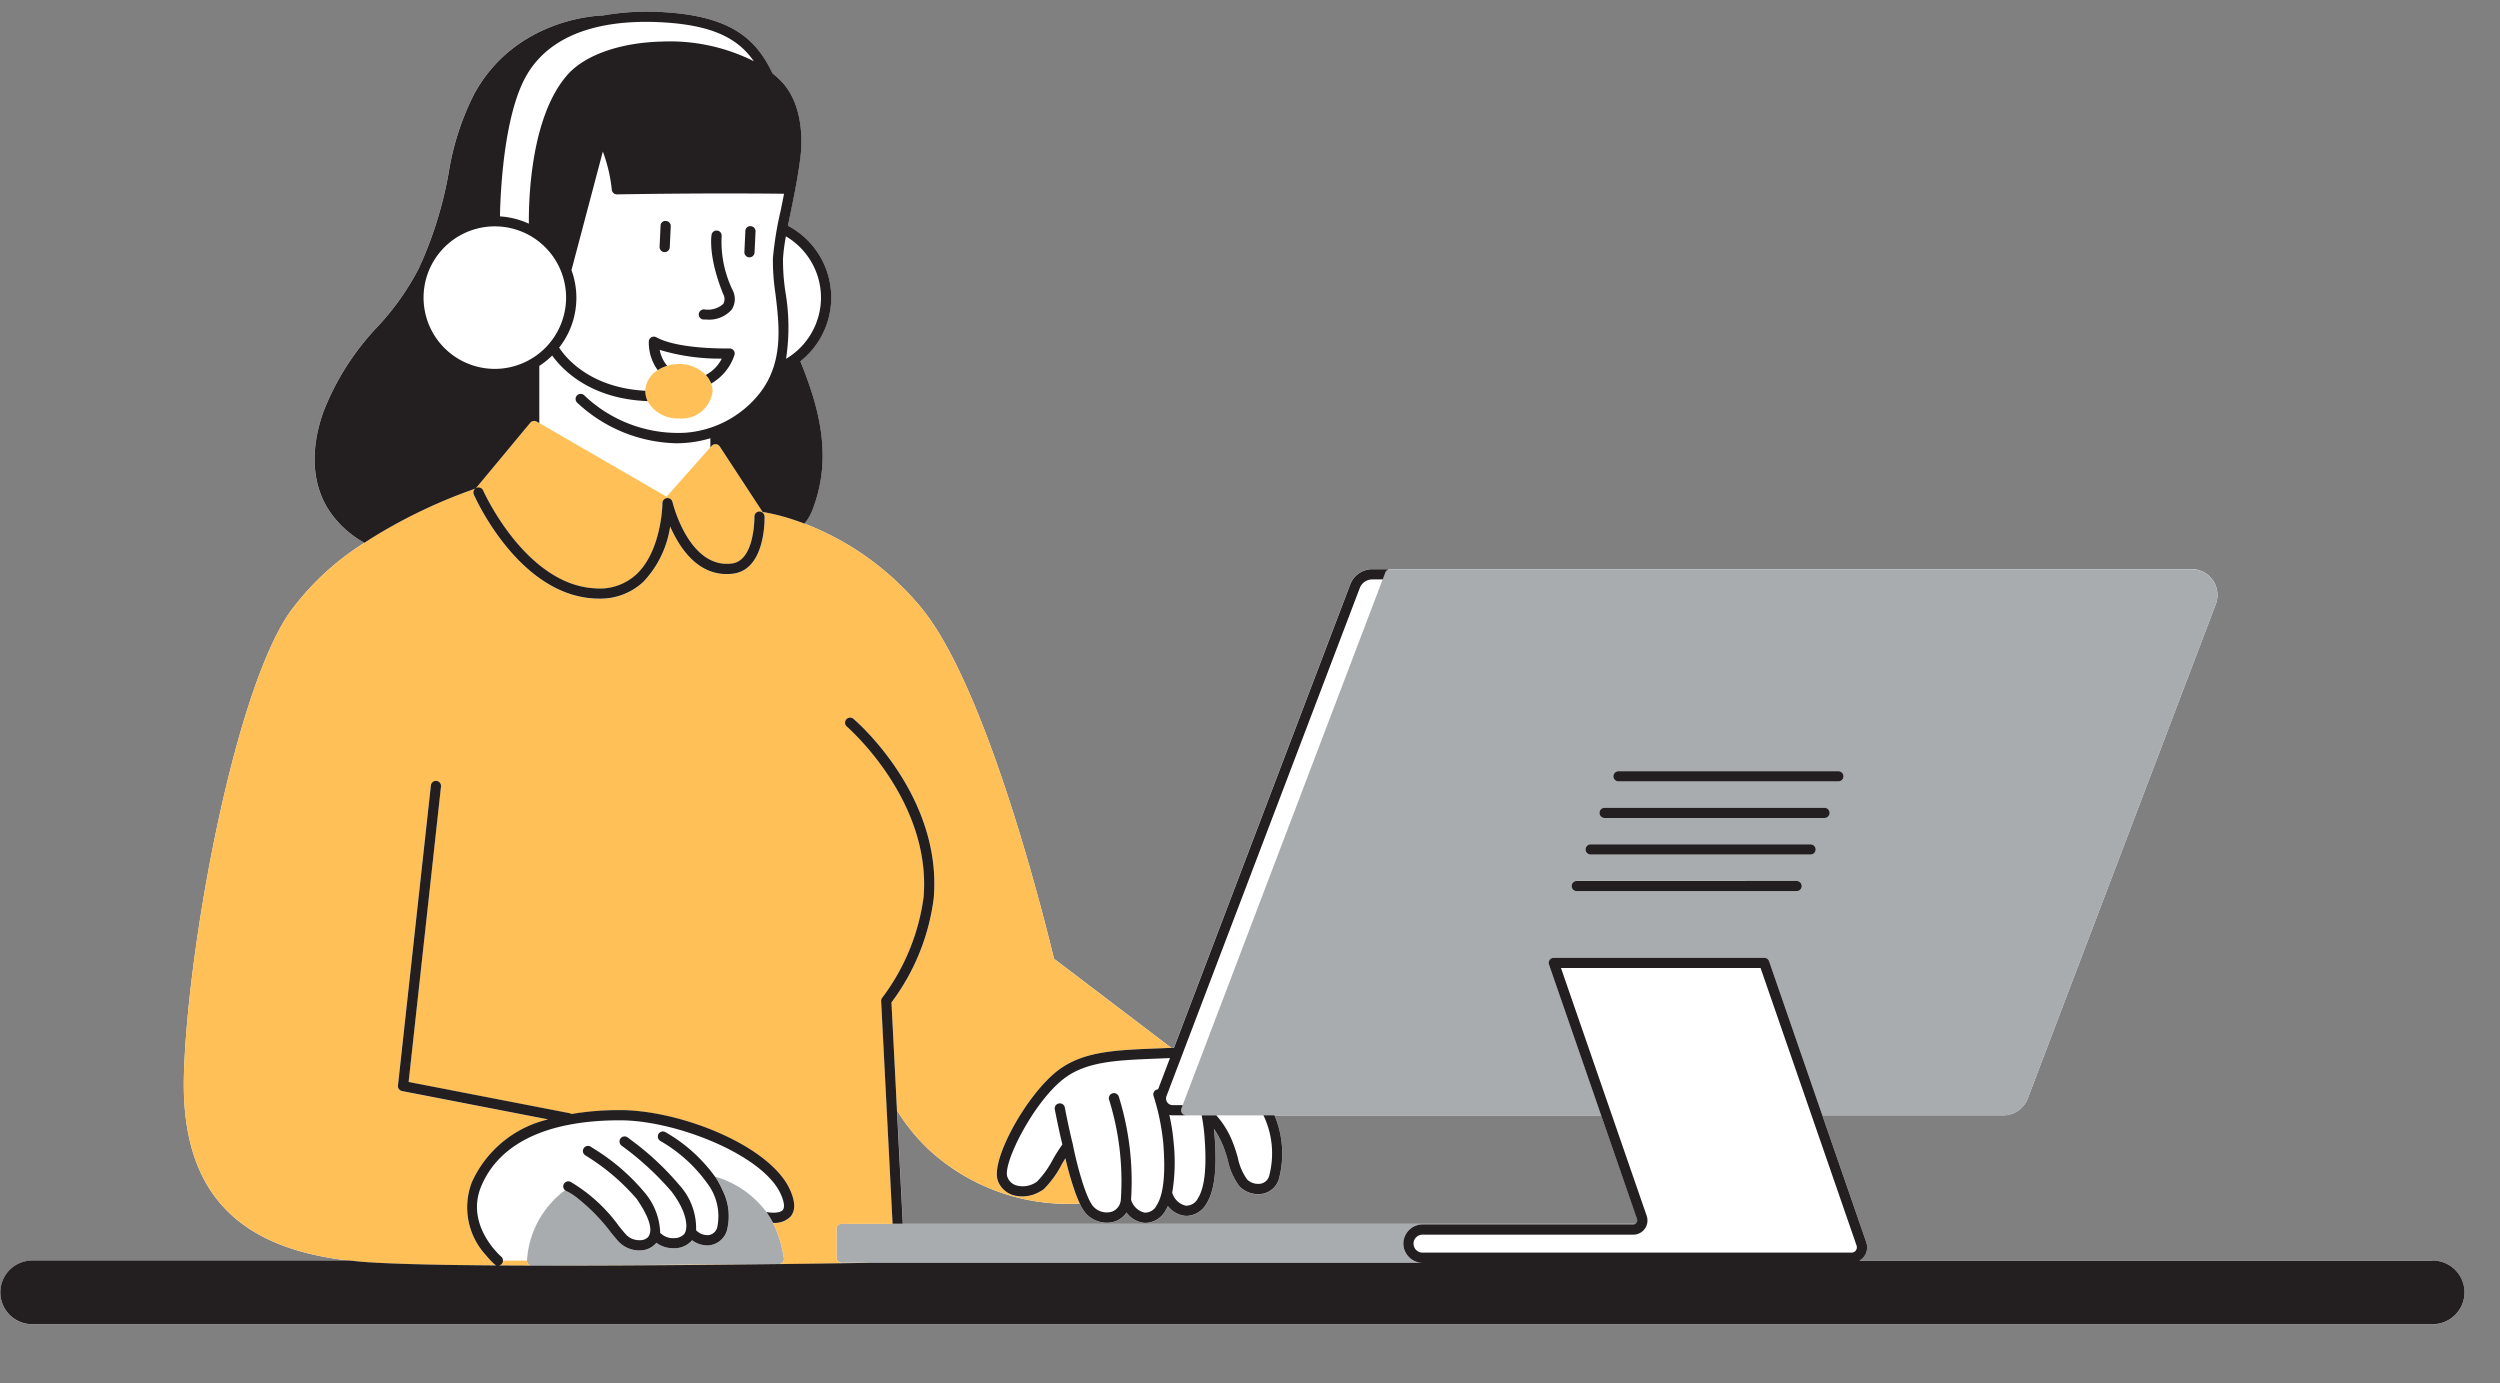 <svg xmlns="http://www.w3.org/2000/svg" xmlns:xlink="http://www.w3.org/1999/xlink" width="206" height="114" viewBox="0 0 206 114">
  <rect x="0" y="0" width="206" height="114" fill="#808080" stroke="none"/>
  <defs>
    <clipPath id="clip-path">
      <rect id="Rectangle_1573" data-name="Rectangle 1573" width="206" height="114" transform="translate(13116 -7088)" fill="#fff" stroke="#707070" stroke-width="1"/>
    </clipPath>
    <clipPath id="clip-path-2">
      <path id="Path_45725" data-name="Path 45725" d="M116,580H387.236V761.015H116Zm0,0" transform="translate(-116 -580)"/>
    </clipPath>
    <clipPath id="clip-path-3">
      <path id="Path_45727" data-name="Path 45727" d="M81.16,539H330.041V742.266H81.16Zm0,0" transform="translate(-81.16 -539)"/>
    </clipPath>
  </defs>
  <g id="Mask_Group_17882" data-name="Mask Group 17882" transform="translate(-13116 7088)" clip-path="url(#clip-path)">
    <g id="Group_18500" data-name="Group 18500" transform="translate(-12 -1)">
      <path id="Path_45720" data-name="Path 45720" d="M284.273,716.011a2.623,2.623,0,0,1-2.624,2.623H83.85a2.622,2.622,0,1,1,0-5.244h26.168c-9.59-1.056-13.949-5.976-13.663-15.4.321-10.586,4.092-31.171,8.641-37.916a22.2,22.2,0,0,1,6.231-5.835,8.4,8.4,0,0,1-2.821-2.512c-2.027-2.953-1.219-6.463-.558-8.294a21.47,21.47,0,0,1,4.457-7,21.513,21.513,0,0,0,3.411-4.834c0-.007.005-.013.009-.02.071-.178.15-.351.233-.521a32.456,32.456,0,0,0,2.205-7.3,21.892,21.892,0,0,1,2.109-6.517c3.389-6.189,10.124-6.443,10.591-6.452a20.957,20.957,0,0,1,5.124-.267c5.514.342,7.541,2.259,8.858,5.035a7.868,7.868,0,0,1,.722.646c1.948,2.026,1.7,5.331,1.577,6.3-.2,1.592-.521,3.139-.8,4.5q-.119.574-.224,1.105a6.7,6.7,0,0,1,1.021,11.176c1.676,4.107,2.646,8.132.944,12.377a3.837,3.837,0,0,1-.611.991,23.281,23.281,0,0,1,9.562,6.854c5.583,6.634,10.507,26.9,11.008,29l9.671,7.352c.069,0,.136,0,.206,0l14.535-38.205a1.941,1.941,0,0,1,1.805-1.246h67.523a2.134,2.134,0,0,1,1.994,2.891l-15.5,40.74a2.143,2.143,0,0,1-1.994,1.372H231.36l3.616,10.453a1.258,1.258,0,0,1-.57,1.515h47.242A2.621,2.621,0,0,1,284.273,716.011Zm-71.136-14.59H186.215a8.082,8.082,0,0,1,.388,5.171,1.735,1.735,0,0,1-1.319,1.288,2.143,2.143,0,0,1-1.953-.613,5.317,5.317,0,0,1-.945-2.1,11.016,11.016,0,0,0-.386-1.189,7.406,7.406,0,0,0-.774-1.448c.02.183.04.368.055.563.212,2.8-.005,4.589-.685,5.642a1.923,1.923,0,0,1-1.6.976,1.733,1.733,0,0,1-.212-.013,2.059,2.059,0,0,1-1.345-.8,3.348,3.348,0,0,1-.225.415,1.924,1.924,0,0,1-1.6.976,1.758,1.758,0,0,1-.212-.013,2.089,2.089,0,0,1-1.374-.843,1.849,1.849,0,0,1-.929.726,2.071,2.071,0,0,1-.692.116,2.4,2.4,0,0,1-1.636-.663,3.274,3.274,0,0,1-.6-.93,16.926,16.926,0,0,1-12.5-4.5,16.129,16.129,0,0,1-2.554-3.161l.479,9.336h60.35c.007,0,.012,0,.018,0a.324.324,0,0,0,.1-.082.334.334,0,0,0,.044-.3Z" transform="translate(13046.802 -7696.512)" fill="#fff"/>
      <path id="Path_45722" data-name="Path 45722" d="M203.255,712.834c.024.124.046.243.064.351a.422.422,0,0,1-.091.343.412.412,0,0,1-.314.149s0,0,0,0h-.2l-19.53.125-.613,0h0c-.01,0-.018,0-.027,0a.448.448,0,0,1-.27-.116.43.43,0,0,1-.123-.3,7.805,7.805,0,0,1,3.134-5.8.41.41,0,0,0,.111.079,4.8,4.8,0,0,1,.672.386,15.783,15.783,0,0,1,3.032,3.048c.208.255.39.479.54.65a2.343,2.343,0,0,0,1.755.8h.062a1.745,1.745,0,0,0,1.327-.583c.013-.017.018-.037.03-.054a2.288,2.288,0,0,0,1.393.455c.057,0,.114,0,.173-.005a1.912,1.912,0,0,0,1.391-.66s0,0,0,0a2.114,2.114,0,0,0,1.228.427,1.68,1.68,0,0,0,1.624-1.206,4.7,4.7,0,0,0-.356-3.341,7.37,7.37,0,0,0-.537-1.009c-.022-.037-.049-.071-.072-.106a8.034,8.034,0,0,1,4.217,2.917,6.885,6.885,0,0,1,.546.892A9.154,9.154,0,0,1,203.255,712.834Zm70.207-2.484c.007,0,.014,0,.02,0a.324.324,0,0,1-.176.057H255.941a1.6,1.6,0,0,0-1.578,1.579,1.549,1.549,0,0,0,.193.739,1.573,1.573,0,0,0,1.385.841H208.08a.42.42,0,0,1-.42-.421V710.77a.418.418,0,0,1,.42-.418h65.381Zm45.852-53.932H253.269a.42.42,0,0,0-.393.27l-.217.569-16.483,43.324-.1.272a.42.42,0,0,0,.392.568h34.2l-.289-.84-4.009-11.589a.42.42,0,0,1,.4-.556H284.1a.419.419,0,0,1,.4.284l4.1,11.863.289.84h14.925a2.144,2.144,0,0,0,1.994-1.374l15.5-40.74a2.134,2.134,0,0,0-1.994-2.891Zm-28.682,17.061a.42.42,0,0,1-.42.42H272.09a.42.42,0,1,1,0-.84h18.122A.42.42,0,0,1,290.632,673.479Zm-3.861,9.464H268.648a.42.42,0,0,1,0-.84h18.123a.42.42,0,0,1,0,.84Zm1.147-3.016H269.8a.42.42,0,0,1,0-.84h18.123a.42.42,0,0,1,0,.84Zm-16.975-3.013a.42.42,0,0,1,0-.84h18.123a.42.42,0,0,1,0,.84Z" transform="translate(12989.273 -7696.512)" fill="#a8acae"/>
      <g id="Group_18498" data-name="Group 18498" transform="translate(13142.979 -7163.533)" clip-path="url(#clip-path-2)">
        <path id="Path_45724" data-name="Path 45724" d="M154.594,689.7a1.865,1.865,0,0,1-.193-.81c0-.015,0-.028,0-.043a2.112,2.112,0,0,1,1.031-1.69,3.022,3.022,0,0,1,.771-.361,3.349,3.349,0,0,1,.972-.149,3.026,3.026,0,0,1,2.214.9,2.127,2.127,0,0,1,.44.711,1.828,1.828,0,0,1,.126.631,2.558,2.558,0,0,1-2.78,2.244A2.825,2.825,0,0,1,154.594,689.7ZM147.2,760.946c6.13,0,12.75-.06,18.02-.125l-19.528.125Zm-2.545-.415h-1.98a.4.4,0,0,1-.094.269.4.4,0,0,1-.24.133l2.707.013a.449.449,0,0,1-.27-.116A.43.43,0,0,1,144.658,760.531Zm43.425-24.876,9.671,7.352c-.061,0-.12-.007-.18,0l-1.144.047h-.007c-3.324.134-5.951.24-8,1.8-2.612,1.98-5.588,7.407-4.975,9.073a.1.1,0,0,0,.007.013,1.956,1.956,0,0,0,1.366,1.228,2.84,2.84,0,0,0,2.16-.351,2.144,2.144,0,0,0,.252-.156,8.111,8.111,0,0,0,1.493-2.059c.1-.172.2-.339.3-.5a25.516,25.516,0,0,0,.835,2.887c.109.3.223.579.344.831a16.919,16.919,0,0,1-12.5-4.5,16.059,16.059,0,0,1-2.553-3.161l-.1-2.012-.353-6.888a18.082,18.082,0,0,0,3.488-8.621c.691-8.39-6.31-14.49-6.609-14.745a.42.42,0,1,0-.546.638c.071.059,6.972,6.072,6.318,14.038a17.663,17.663,0,0,1-3.408,8.3.425.425,0,0,0-.091.282l.365,7.126.574,11.223H170.59a.419.419,0,0,0-.42.42v2.376a.419.419,0,0,0,.42.418h2.58c-1.747.03-4.481.073-7.745.112a.419.419,0,0,0,.405-.491c-.018-.107-.04-.227-.064-.353a9.21,9.21,0,0,0-.836-2.55,1.818,1.818,0,0,0,1.453-.529c.41-.5.383-1.248-.076-2.24-1.673-3.61-9.016-6.518-13.982-6.52h-.012a23.4,23.4,0,0,0-4,.322.408.408,0,0,0-.161-.07L134.9,745.813l2.671-24.349a.42.42,0,1,0-.835-.091l-2.712,24.732a.418.418,0,0,0,.338.458L146.4,748.9a9.2,9.2,0,0,0-6.292,5.191,5.8,5.8,0,0,0,1.161,5.993,7.012,7.012,0,0,0,.724.766.4.4,0,0,0,.163.077c-4.411-.03-8.218-.108-10.566-.257-.529-.034-1.033-.087-1.532-.141-9.592-1.056-13.95-5.976-13.665-15.4.321-10.586,4.092-31.171,8.643-37.916a22.193,22.193,0,0,1,6.229-5.835c.267-.175.534-.347.8-.514a43.08,43.08,0,0,1,8.368-3.959l4.394-5.306.1-.116a.418.418,0,0,1,.534-.094l.21.121,10.489,6.069,3.607-4.068.106-.12a.422.422,0,0,1,.667.049l.069.106,3.463,5.289a16.783,16.783,0,0,1,2.6.659c.267.087.549.19.843.3a23.289,23.289,0,0,1,9.563,6.852C182.656,713.285,187.582,733.551,188.083,735.655Zm-23.85-35.93c.013-.282.01-.472.01-.507a.436.436,0,0,0-.432-.408.419.419,0,0,0-.408.432s0,.047,0,.113c-.008.593-.141,3.525-1.859,3.742-3.164.393-4.558-3.886-4.834-4.868-.035-.121-.054-.2-.055-.206a.421.421,0,0,0-.83.1s0,.094-.008.237c-.046.865-.333,3.937-2.137,5.633a4.46,4.46,0,0,1-3.447,1.149c-5.141-.291-8.45-6.559-9.058-7.805-.064-.131-.107-.225-.111-.232a.42.42,0,0,0-.767.339c.015.036.076.168.165.351.761,1.559,4.177,7.871,9.725,8.184.134.009.269.012.4.012a5.172,5.172,0,0,0,3.67-1.389,8.384,8.384,0,0,0,2.205-4.56c.784,1.8,2.371,4.241,5.185,3.892C163.8,703.656,164.172,700.889,164.233,699.725Z" transform="translate(-116.216 -580.12)" fill="#ffc057"/>
      </g>
      <g id="Group_18499" data-name="Group 18499" transform="translate(13128 -7181.162)" clip-path="url(#clip-path-3)">
        <path id="Path_45726" data-name="Path 45726" d="M111.227,678.307c.267-.175.534-.347.8-.512a43.069,43.069,0,0,1,8.366-3.96l4.4-5.3.1-.117a.42.42,0,0,1,.534-.094l.21.121v-4.715a6.6,6.6,0,0,0,1.063-.855c.769,1.085,3.06,3.577,7.864,3.759a1.865,1.865,0,0,1-.193-.81c0-.015,0-.028,0-.043-4.6-.25-6.594-2.771-7.1-3.558a6.634,6.634,0,0,0,1.016-6.384l2.585-9.772a12.774,12.774,0,0,1,.739,3.151.42.42,0,0,0,.427.38c.072,0,7.057-.129,13.765-.05-.092.469-.184.927-.273,1.364a28.521,28.521,0,0,0-.645,3.944,18.01,18.01,0,0,0,.206,2.9c.334,2.741.712,5.848-1.463,8.436a8.625,8.625,0,0,1-5.978,3.048,11.2,11.2,0,0,1-8.327-3.1.42.42,0,1,0-.551.635,12.325,12.325,0,0,0,8.139,3.331c.284,0,.553-.012.806-.032a9.759,9.759,0,0,0,2.015-.38v.748l.106-.12a.422.422,0,0,1,.667.049l.069.106,3.463,5.289a16.787,16.787,0,0,1,2.6.659c.267.087.549.188.843.3a3.839,3.839,0,0,0,.611-.993c1.7-4.242.734-8.268-.944-12.375a6.7,6.7,0,0,0-1.021-11.177c.071-.354.146-.722.224-1.1.28-1.366.6-2.914.8-4.506.123-.964.371-4.271-1.577-6.3a7.875,7.875,0,0,0-.722-.648c-1.315-2.775-3.344-4.691-8.858-5.035a21.053,21.053,0,0,0-5.124.267c-.467.01-7.2.265-10.591,6.454a21.931,21.931,0,0,0-2.109,6.515,32.469,32.469,0,0,1-2.205,7.3c-.084.17-.163.343-.232.519l-.01.022a21.5,21.5,0,0,1-3.411,4.832,21.488,21.488,0,0,0-4.457,7c-.662,1.831-1.468,5.341.558,8.294A8.383,8.383,0,0,0,111.227,678.307Zm10.742-14.33a5.872,5.872,0,1,1,5.875-5.872A5.881,5.881,0,0,1,121.969,663.977Zm26.878-5.872a5.873,5.873,0,0,1-2.879,5.042,17.162,17.162,0,0,0-.05-5.5,17.312,17.312,0,0,1-.2-2.755,15.3,15.3,0,0,1,.239-1.837A5.867,5.867,0,0,1,148.847,658.106ZM135.936,635.43c4.152.258,6.125,1.4,7.375,3.194a15.419,15.419,0,0,0-7.549-1.619c-3.453.08-6.374,1.108-7.813,2.749-2.98,3.4-3.191,10.049-3.174,12.259a6.618,6.618,0,0,0-2.38-.6c.03-1.691.273-8.373,2.225-11.683C126.974,635.741,132.073,635.188,135.936,635.43Zm-.655,25.944c1.858,1.019,5.981.918,6.025.918a.444.444,0,0,1,.348.168.418.418,0,0,1,.062.381,4.221,4.221,0,0,1-1.92,2.346,2.11,2.11,0,0,0-.44-.711,3.1,3.1,0,0,0,1.317-1.344,17.175,17.175,0,0,1-5.117-.72,2.862,2.862,0,0,0,.615,1.311,2.959,2.959,0,0,0-.773.361,3.826,3.826,0,0,1-.737-2.37.413.413,0,0,1,.215-.343A.42.42,0,0,1,135.281,661.374Zm7.654-6.589a.419.419,0,0,1-.4-.438l.081-1.73a.4.4,0,0,1,.438-.4.419.419,0,0,1,.4.438l-.08,1.73a.419.419,0,0,1-.418.4Zm-6.987-.43a.419.419,0,0,1-.4-.438l.081-1.73a.393.393,0,0,1,.438-.4.419.419,0,0,1,.4.438l-.08,1.73a.419.419,0,0,1-.418.4Zm4.85,4.263a.833.833,0,0,0-.01-.809c-1.263-3.116-.967-4.827-.954-4.9a.42.42,0,0,1,.826.15,9.187,9.187,0,0,0,.907,4.432,1.6,1.6,0,0,1-.082,1.609,2.487,2.487,0,0,1-2.093.81c-.071,0-.144,0-.218,0a.421.421,0,0,1-.4-.437.437.437,0,0,1,.439-.4A1.894,1.894,0,0,0,140.8,658.618Zm140.851,78.84H234.407a1.259,1.259,0,0,0,.57-1.517L231.36,725.49l-.289-.84-4.1-11.863a.42.42,0,0,0-.4-.282H209.235a.418.418,0,0,0-.4.556l4.009,11.589.289.84,2.956,8.546a.328.328,0,0,1-.044.3.336.336,0,0,1-.094.082.326.326,0,0,1-.176.055H198.412a1.6,1.6,0,0,0-1.578,1.581,1.56,1.56,0,0,0,.193.739,1.576,1.576,0,0,0,1.385.841H153.132c-1.748.026-4.483.069-7.746.108,0,0,0,0,0,0h-.2c-5.271.064-11.89.125-18.02.125h-1.508l-.613,0h0c-.009,0-.017,0-.027,0l-2.707-.013a.394.394,0,0,0,.24-.133.432.432,0,0,0-.049-.59c-.03-.025-2.993-2.58-1.653-5.795,1.485-3.56,5.437-5.442,11.431-5.442h.01c4.6,0,11.743,2.843,13.22,6.033.3.645.369,1.139.193,1.352-.237.286-.941.249-1.352.173a7.235,7.235,0,0,1,.546.892,1.813,1.813,0,0,0,1.453-.529c.408-.5.383-1.248-.077-2.241-1.671-3.608-9.016-6.518-13.982-6.52h-.01a23.547,23.547,0,0,0-4,.322.4.4,0,0,0-.16-.07l-13.253-2.572,2.669-24.35a.42.42,0,0,0-.835-.091l-2.713,24.733a.422.422,0,0,0,.338.458l12.036,2.336a9.206,9.206,0,0,0-6.291,5.191,5.8,5.8,0,0,0,1.162,5.993,6.9,6.9,0,0,0,.722.766.489.489,0,0,0,.163.082c-4.409-.03-8.218-.108-10.566-.261-.529-.034-1.031-.086-1.532-.141H83.85a2.622,2.622,0,1,0,0,5.244h197.8a2.622,2.622,0,1,0,0-5.244Zm-83.976-1.4a.74.74,0,0,1,.739-.739h17.365a1.171,1.171,0,0,0,1.108-1.555l-7.061-20.418h16.446l7.911,22.872a.438.438,0,0,1-.413.58H198.412A.741.741,0,0,1,197.673,736.057Zm-63.079-.532c.438-.556.124-1.621-.937-3.163a17.8,17.8,0,0,0-4.219-3.574.115.115,0,0,1-.018-.014.42.42,0,0,1,.442-.714c.024.015.146.091.334.215a17.089,17.089,0,0,1,4.153,3.61,5.394,5.394,0,0,1,1.25,3.307.387.387,0,0,1,.11.072,1.458,1.458,0,0,0,1.084.338,1.09,1.09,0,0,0,.784-.339c.324-.411.317-1.735-1.075-3.537a24.219,24.219,0,0,0-4.086-3.745.42.42,0,0,1-.154-.237.413.413,0,0,1,.061-.349.417.417,0,0,1,.586-.094c.023.015.153.111.354.264a23.117,23.117,0,0,1,3.9,3.65,5.287,5.287,0,0,1,1.394,3.736,1.284,1.284,0,0,0,1.063.4.872.872,0,0,0,.677-.633,4.462,4.462,0,0,0-.81-3.618,12.253,12.253,0,0,0-3.868-3.5.409.409,0,0,1-.208-.314.414.414,0,0,1,.04-.253.419.419,0,0,1,.571-.168,13.011,13.011,0,0,1,4.1,3.677c.023.035.049.069.071.1a7.451,7.451,0,0,1,.537,1.01,4.71,4.71,0,0,1,.358,3.34,1.715,1.715,0,0,1-1.33,1.182,1.738,1.738,0,0,1-.3.024,2.114,2.114,0,0,1-1.228-.427s0,0,0,0a1.9,1.9,0,0,1-1.391.66c-.057,0-.116,0-.173,0a2.281,2.281,0,0,1-1.391-.455c-.013.017-.018.037-.03.054a1.75,1.75,0,0,1-1.327.583c-.022,0-.042,0-.062,0a2.345,2.345,0,0,1-1.757-.806c-.151-.171-.332-.393-.54-.648a15.688,15.688,0,0,0-3.032-3.048,4.654,4.654,0,0,0-.672-.388.4.4,0,0,1-.11-.079.414.414,0,0,1-.1-.475.423.423,0,0,1,.556-.21.155.155,0,0,0,.027.015,13.182,13.182,0,0,1,3.981,3.653c.2.245.375.46.521.625a1.5,1.5,0,0,0,1.166.521A.937.937,0,0,0,134.594,735.525Zm28.821-4.666a1.956,1.956,0,0,0,1.366,1.228,2.849,2.849,0,0,0,2.16-.351,2.146,2.146,0,0,0,.252-.156,8.11,8.11,0,0,0,1.493-2.059c.1-.172.2-.341.3-.5a25.645,25.645,0,0,0,.837,2.887c.109.3.223.578.344.831a3.273,3.273,0,0,0,.6.93,2.4,2.4,0,0,0,1.636.663,2.073,2.073,0,0,0,.692-.116,1.85,1.85,0,0,0,.929-.726,2.082,2.082,0,0,0,1.374.843,1.746,1.746,0,0,0,.212.013,1.924,1.924,0,0,0,1.6-.976,3.348,3.348,0,0,0,.225-.415,2.059,2.059,0,0,0,1.345.8,1.745,1.745,0,0,0,.212.013,1.923,1.923,0,0,0,1.6-.976c.68-1.053.9-2.845.685-5.642-.015-.195-.035-.38-.055-.563a7.407,7.407,0,0,1,.774,1.448,11.011,11.011,0,0,1,.386,1.189,5.316,5.316,0,0,0,.945,2.1,2.142,2.142,0,0,0,1.953.613,1.735,1.735,0,0,0,1.319-1.288,8.082,8.082,0,0,0-.388-5.171h-.907a7.253,7.253,0,0,1,.489,4.932.9.9,0,0,1-.684.7,1.311,1.311,0,0,1-1.141-.334A4.605,4.605,0,0,1,183.2,729a12.032,12.032,0,0,0-.418-1.277,7.4,7.4,0,0,0-1.357-2.237h-1.209a15.487,15.487,0,0,1,.232,1.731c.2,2.57.015,4.246-.553,5.124a1.063,1.063,0,0,1-1,.585,1.526,1.526,0,0,1-1.105-1.065,15.406,15.406,0,0,0,.116-4.135,16.255,16.255,0,0,0-.355-2.276,1.323,1.323,0,0,0,.282.035h1.113a.42.42,0,0,1-.393-.569l.1-.27h-.823a.55.55,0,0,1-.514-.746l15.931-41.874a1.1,1.1,0,0,1,1.021-.7h.869l.217-.569a.42.42,0,0,1,.393-.271h-1.478a1.942,1.942,0,0,0-1.805,1.244l-14.535,38.207c-.07,0-.138-.007-.206-.005s-.12-.007-.18,0l-1.144.047a.01.01,0,0,0-.007,0c-3.324.134-5.951.24-8,1.793-2.612,1.982-5.588,7.409-4.975,9.075C163.409,730.851,163.412,730.854,163.415,730.859Zm5.475-8.418c1.842-1.4,4.353-1.5,7.533-1.626l1.149-.049.032,0-.981,2.578a.371.371,0,0,0-.106.014.421.421,0,0,0-.264.532,18.784,18.784,0,0,1,.8,3.9c.2,2.568.014,4.244-.554,5.123a1.053,1.053,0,0,1-1,.586,1.526,1.526,0,0,1-1.1-1.065,23.478,23.478,0,0,0-1.019-8.514.424.424,0,0,0-.544-.24.42.42,0,0,0-.24.544,22.578,22.578,0,0,1,.959,8.217,1.133,1.133,0,0,1-.736.981,1.5,1.5,0,0,1-1.473-.365c-.648-.613-1.414-3.49-1.745-5.158,0,0,0-.005,0-.008s0-.012,0-.015c-.316-1.228-.663-3.04-.665-3.058a.421.421,0,0,0-.826.158c.015.071.321,1.673.628,2.909a13.152,13.152,0,0,0-.767,1.206,7.877,7.877,0,0,1-1.307,1.839,1.969,1.969,0,0,1-1.658.343,1.113,1.113,0,0,1-.8-.719C163.8,729.467,166.377,724.348,168.891,722.441Zm63.793-24.474H214.561a.42.42,0,1,1,0-.84h18.122a.42.42,0,1,1,0,.84Zm-1.147,3.015H213.414a.42.42,0,0,1,0-.84h18.123a.42.42,0,0,1,0,.84Zm-1.147,3.013H212.267a.42.42,0,0,1,0-.84h18.123a.42.42,0,0,1,0,.84Zm-1.147,2.177a.419.419,0,1,1,0,.838H211.12a.419.419,0,1,1,0-.838Zm-71.1,1.389a18.118,18.118,0,0,1-3.488,8.621l.353,6.888.1,2.012.479,9.336h-.841L154.17,723.2l-.366-7.125a.419.419,0,0,1,.092-.284,17.656,17.656,0,0,0,3.406-8.294c.655-7.968-6.248-13.98-6.317-14.039a.42.42,0,1,1,.546-.638C151.83,693.071,158.829,699.171,158.14,707.56ZM144.2,676.144c0,.035,0,.225-.01.507-.059,1.164-.428,3.932-2.585,4.2-2.813.35-4.4-2.089-5.186-3.892a8.383,8.383,0,0,1-2.205,4.56,5.169,5.169,0,0,1-3.67,1.389c-.131,0-.266,0-.4-.012-5.547-.314-8.962-6.626-9.725-8.186-.087-.181-.15-.314-.165-.35a.42.42,0,1,1,.767-.339c0,.007.047.1.111.232.608,1.246,3.917,7.513,9.058,7.805a4.462,4.462,0,0,0,3.447-1.151c1.8-1.694,2.091-4.767,2.136-5.632.008-.143.008-.233.008-.238a.421.421,0,0,1,.83-.094c0,.005.022.086.055.205.275.981,1.67,5.262,4.835,4.867,1.718-.215,1.849-3.147,1.859-3.742v-.113a.423.423,0,0,1,.41-.432A.438.438,0,0,1,144.2,676.144Z" transform="translate(-81.198 -539.419)" fill="#231f20"/>
      </g>
    </g>
  </g>
</svg>
